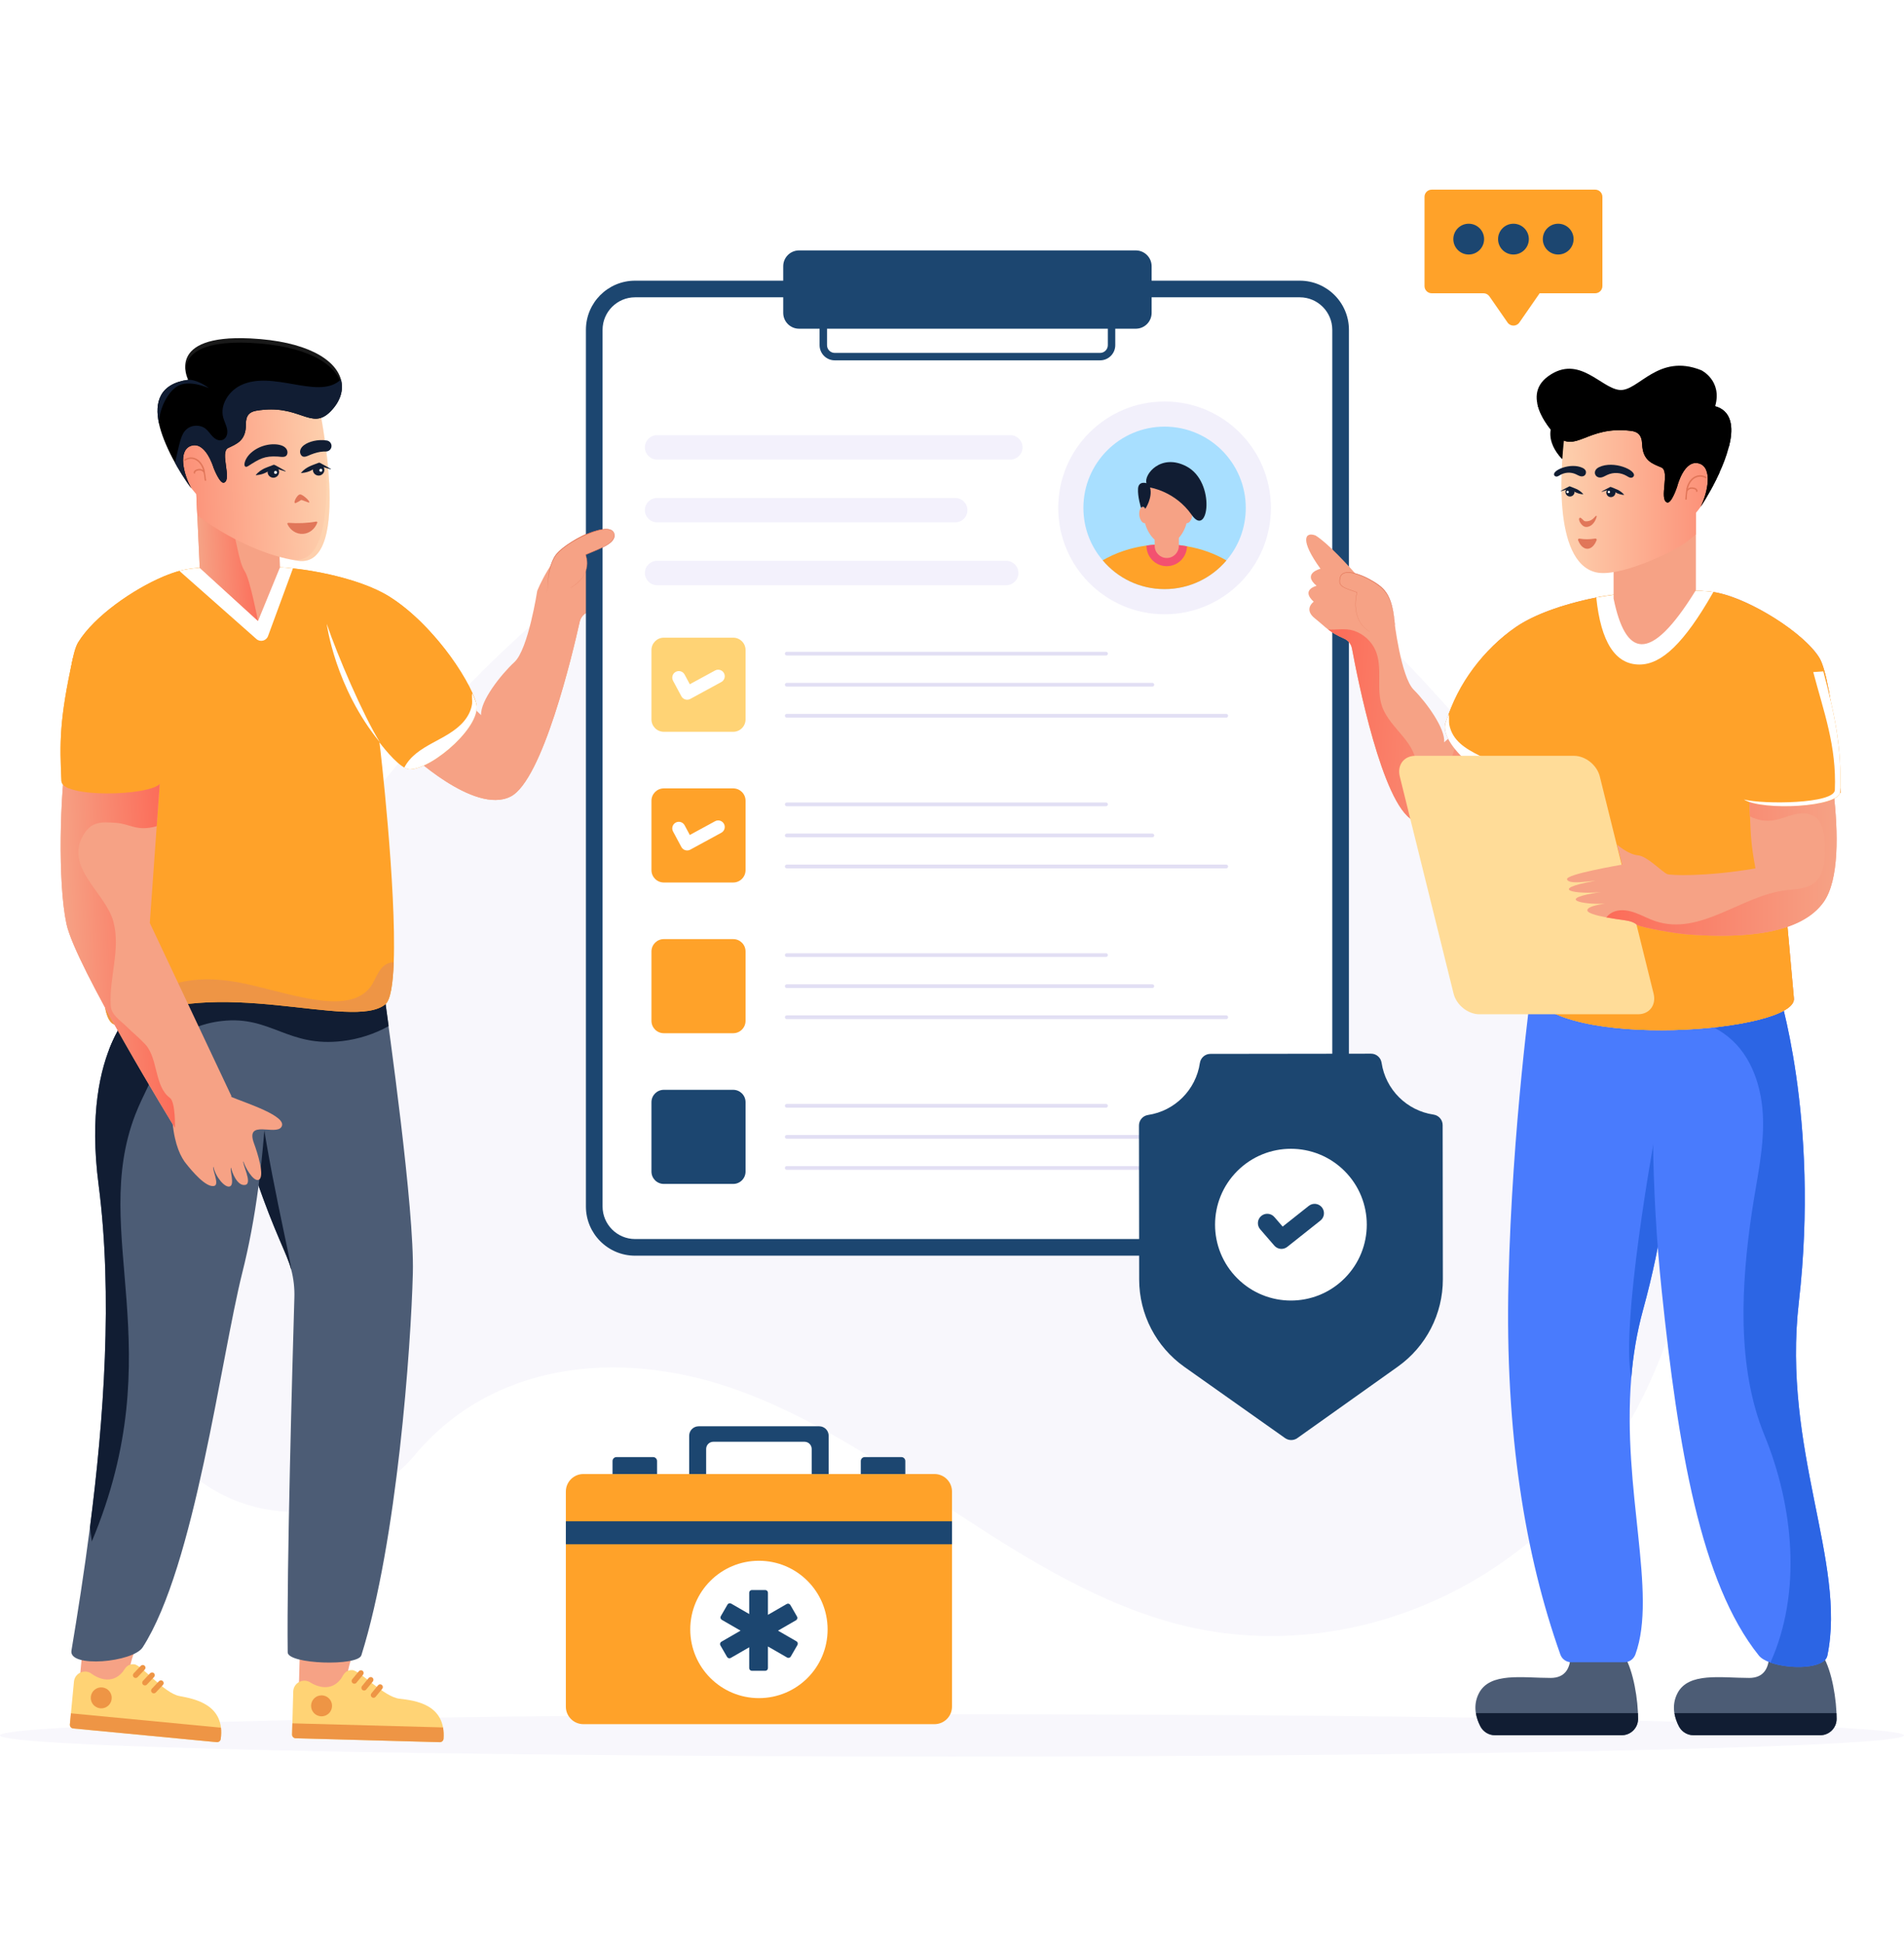 <svg width="1000" height="1021" viewBox="0 0 1000 1021" fill="none" xmlns="http://www.w3.org/2000/svg">
<rect x="0" y="0" width="1000" height="1021" fill="#333333" stroke="none"/>
<g clip-path="url(#clip0_528_3983)">
<rect width="1000" height="1021" fill="white"/>
<path d="M824.393 789.684C770.354 847.676 691.394 870.558 621.884 853.698C578.622 843.167 539.528 818.865 501.608 793.945C463.688 769.026 425.767 743.025 383.555 728.635C323.828 708.348 258.507 715.706 218.102 763.776C172.447 817.891 87.657 794.659 74.357 729.16C56.615 641.265 90.444 571.077 139.359 496.358C186.697 424.1 240.767 356.041 306.232 305.923C371.697 255.929 449.576 224.772 525.663 231.318C585.415 236.444 641.369 264.39 689.511 302.959C737.59 341.528 778.475 390.534 816.858 441.424C843.939 477.274 870.496 515.38 882.91 561.268C903.908 638.961 878.432 731.692 824.393 789.684Z" fill="#F8F7FC"/>
<path d="M0 911.264C0 917.419 223.837 922.389 499.966 922.389C776.163 922.389 1000 917.419 1000 911.264C1000 905.11 776.163 900.141 499.966 900.141C223.837 900.141 0 905.11 0 911.264Z" fill="#F8F7FC"/>
<path d="M72.416 862.945L43.661 862.965L40.813 892.772L67.018 895.276C65.875 884.643 68.004 871.989 72.416 862.945Z" fill="#F6A285"/>
<path d="M64.469 877.863C65.619 876.473 66.585 873.548 70.519 873.924C74.45 874.3 86.105 889.087 94.263 890.6C102.164 892.064 118.422 895.045 115.922 913.171C115.782 914.183 114.825 914.908 113.808 914.81L38.44 907.609C37.376 907.507 36.596 906.562 36.697 905.498L38.858 882.892C39.377 878.613 44.188 876.346 47.818 878.669C47.818 878.669 57.313 886.502 64.469 877.863Z" fill="#FFD375"/>
<path d="M116.041 907.201C116.245 908.985 116.228 910.963 115.923 913.176C115.783 914.189 114.826 914.912 113.808 914.815L38.44 907.613C37.376 907.511 36.596 906.566 36.697 905.501L37.255 899.672L116.041 907.201Z" fill="#EE9545"/>
<path d="M47.693 891.031C47.404 894.057 49.625 896.748 52.652 897.038C55.678 897.327 58.37 895.105 58.659 892.079C58.947 889.052 56.726 886.362 53.7 886.072C50.673 885.783 47.982 888.005 47.693 891.031Z" fill="#EE9545"/>
<path d="M71.086 881.102C70.778 881.073 70.48 880.949 70.24 880.718C69.666 880.179 69.642 879.271 70.184 878.698L73.949 874.726C74.496 874.157 75.4 874.128 75.969 874.674C76.541 875.214 76.567 876.121 76.024 876.694L72.259 880.667C71.943 880.996 71.508 881.143 71.086 881.102Z" fill="#EE9545"/>
<path d="M75.972 885.025C75.664 884.996 75.365 884.871 75.126 884.639C74.552 884.1 74.527 883.193 75.07 882.621L78.833 878.647C79.376 878.079 80.284 878.05 80.853 878.596C81.425 879.136 81.451 880.043 80.908 880.616L77.145 884.589C76.83 884.919 76.395 885.065 75.972 885.025Z" fill="#EE9545"/>
<path d="M80.639 889.171C80.332 889.142 80.034 889.018 79.793 888.787C79.22 888.248 79.195 887.34 79.738 886.767L83.503 882.794C84.05 882.226 84.954 882.201 85.522 882.743C86.096 883.282 86.121 884.19 85.577 884.762L81.812 888.735C81.497 889.065 81.062 889.212 80.639 889.171Z" fill="#EE9545"/>
<path d="M157.397 870.038L156.641 897.802L182.956 898.52C180.952 887.204 181.685 876.473 186.295 866.57L157.397 870.038Z" fill="#F6A285"/>
<path d="M179.226 881.321C180.28 879.856 181.045 876.872 184.995 876.979C188.942 877.087 201.576 891.049 209.817 892.003C217.8 892.927 234.222 894.796 232.96 913.049C232.89 914.07 231.984 914.858 230.962 914.83L155.279 912.767C154.21 912.738 153.368 911.848 153.397 910.78L154.016 888.08C154.243 883.775 158.889 881.186 162.669 883.257C162.669 883.257 172.674 890.426 179.226 881.321Z" fill="#FFD375"/>
<path d="M232.673 907.078C232.998 908.846 233.115 910.82 232.961 913.048C232.89 914.068 231.985 914.855 230.962 914.827L155.279 912.764C154.211 912.735 153.368 911.845 153.397 910.776L153.557 904.922L232.673 907.078Z" fill="#EE9545"/>
<path d="M163.384 895.592C163.301 898.631 165.7 901.165 168.739 901.248C171.778 901.331 174.312 898.931 174.395 895.892C174.477 892.853 172.078 890.319 169.039 890.236C166 890.154 163.467 892.553 163.384 895.592Z" fill="#EE9545"/>
<path d="M186.051 884.129C185.742 884.121 185.436 884.017 185.181 883.803C184.572 883.303 184.485 882.399 184.988 881.791L188.475 877.572C188.982 876.968 189.882 876.877 190.485 877.384C191.094 877.883 191.181 878.786 190.678 879.395L187.191 883.614C186.899 883.965 186.475 884.141 186.051 884.129Z" fill="#EE9545"/>
<path d="M191.19 887.7C190.881 887.692 190.575 887.587 190.319 887.373C189.711 886.874 189.624 885.971 190.127 885.362L193.611 881.142C194.115 880.538 195.018 880.447 195.622 880.954C196.231 881.453 196.318 882.357 195.815 882.965L192.33 887.184C192.04 887.536 191.615 887.711 191.19 887.7Z" fill="#EE9545"/>
<path d="M196.131 891.519C195.822 891.51 195.516 891.407 195.26 891.192C194.652 890.693 194.565 889.789 195.069 889.181L198.555 884.961C199.062 884.357 199.962 884.27 200.565 884.773C201.174 885.271 201.261 886.175 200.758 886.783L197.271 891.003C196.979 891.354 196.555 891.53 196.131 891.519Z" fill="#EE9545"/>
<path d="M116.158 524.301C115.718 553.95 124.642 589.841 134.278 618.146C134.786 619.642 135.294 621.138 135.802 622.633C144.651 647.891 151.168 659.486 152.849 666.437C152.906 666.465 152.906 666.465 152.906 666.465C154.204 671.405 154.797 676.513 154.599 681.678C153.555 716.394 150.563 823.779 151.099 867.639C151.155 873.904 187.965 875.082 189.8 869.183C208.569 809.404 215.845 707.193 216.833 668.526C217.717 634.727 204.087 539.463 201.564 520.321C192.83 520.729 233.199 518.847 116.158 524.301Z" fill="#4C5C75"/>
<path d="M152.9 666.476C152.9 666.476 152.9 666.476 152.859 666.437C150.903 658.574 144.147 647.455 134.288 618.14C134.509 607.926 134.796 618.479 135.93 572.016C139.031 605.151 154.071 667.618 152.9 666.476Z" fill="#111D33"/>
<path d="M74.951 864.998C102.385 822.295 115.82 714.028 127.307 668.079C130.638 654.842 133.573 639.657 135.802 622.638C140.153 589.857 141.255 556.76 140.205 523.177V523.148L73.851 526.225C73.687 526.616 42.187 548.455 51.808 622.215C59.315 680.216 54.517 745.752 47.236 802.087C44.187 825.654 40.716 847.641 37.526 866.748C36.002 876.005 69.899 872.901 74.951 864.998Z" fill="#4C5C75"/>
<path d="M57.199 551.403C60.671 555.523 64.82 559.475 70.098 559.644C76.956 559.898 82.093 553.802 87.173 549.173C95.217 541.835 105.66 537.319 116.47 536.134C142.299 533.139 151.109 550.199 180.059 546.633C188.243 545.645 196.682 542.992 204.133 538.815C202.609 527.497 201.565 520.328 201.565 520.328L140.206 523.178V523.15L73.852 526.227C73.852 526.227 64.199 532.944 57.199 551.403Z" fill="#111D33"/>
<path d="M71.065 585.261C46.863 648.05 90.606 708.184 48.226 809.428C47.913 806.968 47.56 804.551 47.246 802.091C54.519 745.767 59.327 680.221 51.797 622.231C42.169 548.299 73.863 526.233 73.863 526.233L86.245 525.656C92.698 548.483 78.728 565.622 71.065 585.261Z" fill="#111D33"/>
<path d="M323.124 283.98C323.124 283.98 333.208 286.837 324.871 293.296C324.871 293.296 333.562 295.692 326.121 301.962C326.121 301.962 331.719 306.226 325.056 311.058C322.094 313.239 320.106 315.023 317.791 316.707L317.762 316.708C315.502 318.303 312.972 319.762 308.96 321.321C306.697 322.214 305.004 324.102 304.472 326.462C300.731 343.24 284.976 409.719 268.187 418.264C248.945 428.06 214.369 394.916 214.369 394.916C216.946 391.645 205.03 406.766 239.579 362.926L252.684 375.506C252.166 368.146 262.99 354.307 270.207 347.638C277.426 340.969 282.154 310.284 282.154 310.284C282.154 310.284 289.975 290.252 303.449 282.562C316.95 274.842 325.9 275.353 327.525 277.352C328.78 278.896 327.139 281.906 323.124 283.98Z" fill="#F6A285"/>
<path d="M317.763 316.714C315.503 318.308 312.973 319.768 308.96 321.327C306.697 322.22 305.004 324.108 304.472 326.468C300.731 343.246 284.976 409.724 268.187 418.269C248.946 428.065 214.369 394.922 214.369 394.922L235.062 368.686C245.417 372.402 249.47 381.304 247.597 387.828C246.186 392.622 241.775 396.912 242.993 401.758C244.211 406.605 250.182 408.251 255.121 409.043C259.883 409.785 265.734 410.095 268.438 406.117C271.471 401.688 268.046 395.835 267.563 390.459C266.938 383.951 270.888 377.902 275.212 373.003C279.564 368.072 284.574 363.49 286.974 357.397C290.76 347.824 287.251 336.373 291.691 327.091C294.058 322.136 298.664 318.304 303.965 316.831C308.631 315.534 313.16 316.899 317.763 316.714Z" fill="#F6A285"/>
<path d="M708.47 173.212V633.54C708.47 647.805 696.906 659.369 682.641 659.369H333.559C319.294 659.369 307.73 647.805 307.73 633.54V173.212C307.73 158.947 319.294 147.383 333.559 147.383H682.641C696.906 147.383 708.47 158.947 708.47 173.212Z" fill="#1C4670"/>
<path d="M333.559 650.62C324.139 650.62 316.473 642.954 316.473 633.538V173.208C316.473 163.783 324.139 156.117 333.559 156.117H682.642C692.063 156.117 699.729 163.783 699.729 173.208V633.538C699.729 642.954 692.063 650.621 682.642 650.621L333.559 650.62Z" fill="white"/>
<path d="M537.045 234.91C537.045 238.45 534.175 241.32 530.635 241.32H345.106C341.566 241.32 338.696 238.45 338.696 234.91C338.696 231.37 341.566 228.5 345.106 228.5H530.635C534.175 228.5 537.045 231.37 537.045 234.91Z" fill="#F3F1FC"/>
<path d="M508.1 267.894C508.1 271.435 505.23 274.304 501.69 274.304H345.106C341.566 274.304 338.696 271.434 338.696 267.894C338.696 264.354 341.566 261.484 345.106 261.484H501.69C505.23 261.484 508.1 264.354 508.1 267.894Z" fill="#F3F1FC"/>
<path d="M534.88 300.887C534.88 304.427 532.01 307.297 528.47 307.297H345.106C341.566 307.297 338.696 304.427 338.696 300.887C338.696 297.346 341.566 294.477 345.106 294.477H528.47C532.01 294.477 534.88 297.347 534.88 300.887Z" fill="#F3F1FC"/>
<path d="M391.574 341.333V377.776C391.574 381.36 388.669 384.265 385.084 384.265H348.643C345.059 384.265 342.153 381.36 342.153 377.776V341.333C342.153 337.749 345.059 334.844 348.643 334.844H385.084C388.669 334.844 391.574 337.749 391.574 341.333Z" fill="#FFD375"/>
<path d="M391.574 420.474V456.917C391.574 460.501 388.669 463.406 385.084 463.406H348.643C345.059 463.406 342.153 460.501 342.153 456.917V420.474C342.153 416.89 345.059 413.984 348.643 413.984H385.084C388.669 413.985 391.574 416.89 391.574 420.474Z" fill="#FFA229"/>
<path d="M391.574 499.614V536.057C391.574 539.641 388.669 542.547 385.084 542.547H348.643C345.059 542.547 342.153 539.641 342.153 536.057V499.614C342.153 496.03 345.059 493.125 348.643 493.125H385.084C388.669 493.125 391.574 496.03 391.574 499.614Z" fill="#FFA229"/>
<path d="M391.574 578.755V615.198C391.574 618.782 388.669 621.687 385.084 621.687H348.643C345.059 621.687 342.153 618.782 342.153 615.198V578.755C342.153 575.171 345.059 572.266 348.643 572.266H385.084C388.669 572.266 391.574 575.171 391.574 578.755Z" fill="#1C4670"/>
<path d="M357.86 365.611L353.486 357.455C352.587 355.779 353.216 353.688 354.894 352.79C356.575 351.885 358.661 352.521 359.561 354.197L362.296 359.296L375.556 352.08C377.225 351.164 379.317 351.783 380.231 353.456C381.141 355.129 380.524 357.223 378.851 358.132L362.545 367.008C360.877 367.921 358.767 367.299 357.86 365.611Z" fill="white"/>
<path d="M357.86 444.759L353.486 436.603C352.587 434.927 353.216 432.837 354.894 431.938C356.575 431.036 358.661 431.669 359.561 433.345L362.296 438.445L375.556 431.228C377.225 430.312 379.317 430.932 380.231 432.605C381.141 434.278 380.524 436.371 378.851 437.28L362.545 446.156C360.877 447.07 358.767 446.448 357.86 444.759Z" fill="white"/>
<path d="M580.906 344.211H413.202C412.662 344.211 412.226 343.772 412.226 343.234C412.226 342.696 412.662 342.258 413.202 342.258H580.906C581.445 342.258 581.882 342.696 581.882 343.234C581.882 343.772 581.445 344.211 580.906 344.211Z" fill="#E2DFF4"/>
<path d="M605.226 360.531H413.202C412.662 360.531 412.226 360.093 412.226 359.555C412.226 359.017 412.662 358.578 413.202 358.578H605.226C605.766 358.578 606.203 359.017 606.203 359.555C606.203 360.092 605.766 360.531 605.226 360.531Z" fill="#E2DFF4"/>
<path d="M644.035 376.828H413.202C412.662 376.828 412.226 376.389 412.226 375.852C412.226 375.314 412.662 374.875 413.202 374.875H644.035C644.575 374.875 645.012 375.314 645.012 375.852C645.012 376.389 644.575 376.828 644.035 376.828Z" fill="#E2DFF4"/>
<path d="M580.906 423.352H413.202C412.662 423.352 412.226 422.913 412.226 422.375C412.226 421.837 412.662 421.398 413.202 421.398H580.906C581.445 421.398 581.882 421.837 581.882 422.375C581.882 422.913 581.445 423.352 580.906 423.352Z" fill="#E2DFF4"/>
<path d="M605.226 439.672H413.202C412.662 439.672 412.226 439.233 412.226 438.695C412.226 438.157 412.662 437.719 413.202 437.719H605.226C605.766 437.719 606.203 438.157 606.203 438.695C606.203 439.233 605.766 439.672 605.226 439.672Z" fill="#E2DFF4"/>
<path d="M644.035 455.976H413.202C412.662 455.976 412.226 455.538 412.226 455C412.226 454.462 412.662 454.023 413.202 454.023H644.035C644.575 454.023 645.012 454.462 645.012 455C645.012 455.538 644.575 455.976 644.035 455.976Z" fill="#E2DFF4"/>
<path d="M580.906 502.508H413.202C412.662 502.508 412.226 502.069 412.226 501.531C412.226 500.993 412.662 500.555 413.202 500.555H580.906C581.445 500.555 581.882 500.993 581.882 501.531C581.882 502.069 581.445 502.508 580.906 502.508Z" fill="#E2DFF4"/>
<path d="M605.226 518.812H413.202C412.662 518.812 412.226 518.374 412.226 517.836C412.226 517.298 412.662 516.859 413.202 516.859H605.226C605.766 516.859 606.203 517.298 606.203 517.836C606.203 518.374 605.766 518.812 605.226 518.812Z" fill="#E2DFF4"/>
<path d="M644.035 535.133H413.202C412.662 535.133 412.226 534.694 412.226 534.156C412.226 533.618 412.662 533.18 413.202 533.18H644.035C644.575 533.18 645.012 533.618 645.012 534.156C645.012 534.694 644.575 535.133 644.035 535.133Z" fill="#E2DFF4"/>
<path d="M580.906 581.641H413.202C412.662 581.641 412.226 581.202 412.226 580.664C412.226 580.126 412.662 579.688 413.202 579.688H580.906C581.445 579.688 581.882 580.126 581.882 580.664C581.882 581.202 581.445 581.641 580.906 581.641Z" fill="#E2DFF4"/>
<path d="M605.226 597.953H413.202C412.662 597.953 412.226 597.514 412.226 596.977C412.226 596.439 412.662 596 413.202 596H605.226C605.766 596 606.203 596.439 606.203 596.977C606.203 597.514 605.766 597.953 605.226 597.953Z" fill="#E2DFF4"/>
<path d="M644.035 614.266H413.202C412.662 614.266 412.226 613.827 412.226 613.289C412.226 612.751 412.662 612.312 413.202 612.312H644.035C644.575 612.312 645.012 612.751 645.012 613.289C645.012 613.827 644.575 614.266 644.035 614.266Z" fill="#E2DFF4"/>
<path d="M667.502 266.694C667.502 297.554 642.496 322.56 611.664 322.56C580.805 322.56 555.799 297.554 555.799 266.694C555.799 235.834 580.805 210.828 611.664 210.828C642.496 210.828 667.502 235.834 667.502 266.694Z" fill="#F2F0FB"/>
<path d="M569.012 266.69C569.012 277.186 572.796 286.82 579.163 294.218C586.904 303.452 598.545 309.358 611.621 309.358C624.697 309.358 636.338 303.509 644.138 294.276C650.504 286.877 654.289 277.243 654.289 266.69C654.289 243.12 635.192 224.023 611.621 224.023C588.109 224.023 569.012 243.12 569.012 266.69Z" fill="#A8DFFF"/>
<path d="M579.146 294.21C586.884 303.453 598.534 309.342 611.602 309.342C624.711 309.342 636.318 303.496 644.141 294.297C638.037 290.729 631.032 288.149 623.423 286.86C619.64 286.172 615.642 285.828 611.602 285.828C608.377 285.828 605.195 286.043 602.143 286.473C593.632 287.634 585.852 290.342 579.146 294.21Z" fill="#FFA229"/>
<path d="M602.144 286.474V286.645C602.144 292.534 606.916 297.305 612.805 297.305C618.565 297.305 623.294 292.663 623.423 286.86C619.64 286.172 615.642 285.828 611.602 285.828C608.378 285.828 605.196 286.043 602.144 286.474Z" fill="#F35170"/>
<path d="M606.461 274.891V286.663C606.461 290.163 609.298 292.999 612.797 292.999C616.297 292.999 619.134 290.163 619.134 286.663V274.891H606.461Z" fill="#F6A285"/>
<path d="M598.372 270.64C598.717 273.049 600.036 274.884 601.355 274.712C603.075 280.848 607.319 285.837 612.308 285.837C617.298 285.837 621.541 280.848 623.205 274.712H623.262C624.524 274.884 625.9 273.049 626.187 270.64C626.474 268.29 625.613 266.224 624.351 266.052C624.122 266.052 623.951 266.052 623.721 266.11C622.574 259.515 617.929 255.443 612.308 255.443C606.689 255.443 600.413 250.712 600.839 266.11C600.667 266.052 600.438 266.052 600.265 266.052C598.947 266.224 598.086 268.29 598.372 270.64Z" fill="#F6A285"/>
<path d="M601.526 267.18C601.526 267.18 605.457 261.449 604.036 256.003C604.036 256.003 617.202 257.897 625.915 270.4C634.629 282.903 638.731 253.135 623.188 244.921C609.651 237.766 600.592 249.34 602.149 253.729C602.149 253.729 597.995 252.36 597.712 256.56C597.43 260.761 599.261 266.642 599.261 266.642C599.261 266.642 600.619 265.158 601.526 267.18Z" fill="#111D33"/>
<path d="M577.778 189.219H438.423C434.026 189.219 430.45 185.644 430.45 181.25V166.102H585.75V181.25C585.75 185.644 582.174 189.219 577.778 189.219ZM434.356 170.008V181.249C434.356 183.489 436.18 185.312 438.423 185.312H577.778C580.021 185.312 581.844 183.489 581.844 181.249V170.008H434.356Z" fill="#1C4670"/>
<path d="M604.847 139.821V164.283C604.847 168.882 601.118 172.611 596.519 172.611H419.682C415.082 172.611 411.354 168.882 411.354 164.283V139.821C411.354 135.221 415.082 131.492 419.682 131.492H596.519C601.118 131.492 604.847 135.221 604.847 139.821Z" fill="#1C4670"/>
<path d="M215.295 404.015C210.511 403.981 202.19 393.651 199.282 389.817C199.64 391.661 208.218 466.615 206.795 505.288C206.378 516.798 205.083 525.08 202.417 527.337C185.28 541.672 113.176 510.966 64.756 537.249C39.417 551.009 68.019 415.189 68.019 415.189C67.618 415.197 48.925 415.593 50.096 415.568L49.851 410.312L32.9 411.102C33.18 399.792 34.875 346.392 41.13 337.184C49.576 323.482 70.085 309.399 85.853 302.715C88.745 301.542 91.839 300.382 94.838 299.617C104.44 297.171 140.661 295.895 163.614 299.82C178.079 302.235 193.775 306.681 204.201 313.099C221.909 324.013 242.453 348.289 249.942 368.744C254.141 380.284 227.66 403.583 215.295 404.015Z" fill="#FFA229"/>
<path d="M206.796 505.284C206.378 516.793 205.083 525.076 202.418 527.333C185.281 541.668 113.177 510.962 64.757 537.245C39.418 551.004 68.02 415.184 68.02 415.184L53.138 415.513C55.104 412.122 56.847 408.411 59.775 405.894C63.746 402.438 69.101 402.326 72.262 406.812C74.35 409.711 73.801 412.553 74.141 415.943C74.664 421.324 76.353 426.379 76.563 431.865C77.651 459.853 61.911 479.941 68.042 518.059C68.534 520.808 69.456 524.034 72.09 525.003C74.859 525.962 77.672 523.924 80.045 522.223C92.716 513.412 109.459 513.042 124.664 515.74C148.796 520.093 182.644 534.611 194.716 518.018C197.906 513.539 199.387 505.417 206.796 505.284Z" fill="#EE9545"/>
<path d="M121.623 575.724C121.228 575.943 89.892 593.38 91.888 592.269C91.888 592.269 39.583 507.191 34.897 485.119C30.251 463.338 31.404 416.399 35.221 393.641L84.725 399.79C76.444 516.122 79.305 475.937 78.685 484.643L121.623 575.724Z" fill="#F6A285"/>
<path d="M90.641 589.625C91.788 601.387 95.039 607.834 97.945 611.296C100.54 614.522 108.313 624.018 112.621 622.692C115.383 621.84 111.221 613.734 112.075 612.647C113.174 617.987 118.21 624.006 120.772 622.97C123.373 621.922 120.483 614.202 121.338 613.116C121.761 615.446 124.6 623.058 128.854 622.187C132.817 621.376 126.984 610.921 127.879 609.837C128.301 612.165 132.954 620.738 135.857 619.517C139.356 618.046 135.066 604.903 133.415 600.436C128.626 587.475 144.773 596.52 147.811 591.759C151.384 586.159 129.194 579.263 120.899 575.773L90.641 589.625Z" fill="#F6A285"/>
<path d="M91.888 592.269C91.888 592.269 39.584 507.191 34.898 485.119C30.252 463.338 31.405 416.399 35.222 393.641L84.726 399.79L82.31 433.853C71.522 436.765 68.61 432.603 60.759 432.073C53.262 431.575 48.05 431.208 43.754 438.538C33.712 455.676 55.632 468.782 59.607 484.153C63.386 498.713 57.234 513.418 58.156 528.111C58.493 533.078 63.094 535.673 66.458 539.041C69.68 542.232 73.176 545.01 76.274 548.364C83.113 555.784 81.013 570.459 89.22 576.492C92.265 578.735 91.888 592.269 91.888 592.269Z" fill="url(#paint0_linear_528_3983)"/>
<path d="M250.372 371.019C241.688 352.484 223.516 331.358 207.023 321.213C190.842 311.275 161.058 305.73 142.655 305.651C109.863 305.482 102.16 305.259 88.707 310.848C72.909 317.508 52.409 331.596 43.944 345.325C38.151 354.761 36.454 399.172 35.94 410.946L32.884 411.089C33.208 398.74 34.831 347.697 41.114 337.198C49.579 323.469 70.079 309.382 85.877 302.722C98.261 297.577 104.349 297.342 139.825 297.525C158.26 297.605 188.016 303.151 204.194 313.086C228.938 328.325 249.961 362.198 250.372 371.019Z" fill="#FFA229"/>
<path d="M171.597 327.57C177.209 344.048 190.419 375.042 199.563 389.855C175.892 360.991 171.597 327.57 171.597 327.57Z" fill="white"/>
<path d="M153.844 298.453L153.845 298.483L140.774 334.013C139.848 336.531 136.68 337.33 134.669 335.553L94.231 299.801C94.234 299.793 94.232 299.795 94.234 299.787C104.874 296.819 128.345 297.472 139.824 297.531C143.851 297.548 148.651 297.849 153.844 298.453Z" fill="white"/>
<path d="M215.284 403.994C214.438 404.003 213.431 403.671 212.352 403.051C218.625 390.808 235.226 388.933 243.75 378.622C245.906 376.042 247.482 372.904 247.94 369.585C248.137 368.176 247.645 365.747 248.031 364.008C248.747 365.608 249.375 367.184 249.943 368.733C254.223 380.218 227.67 403.603 215.284 403.994Z" fill="white"/>
<path d="M32.289 410.257C33.224 419.091 78.022 417.99 84.048 411.554C96.092 398.622 82.368 346.638 82.368 346.638C77.859 346.544 98.701 346.975 38.271 345.727C30.997 378.791 31.379 390.72 32.289 410.257Z" fill="#FFA229"/>
<path d="M32.29 410.257C32.456 411.826 33.949 413.053 36.356 414.006C36.683 391.2 40.074 362.553 43.651 345.847L38.272 345.727C31.241 377.685 31.32 389.432 32.29 410.257Z" fill="#FFA229"/>
<path d="M145.067 247.633L147.064 297.891L135.518 326.084L104.908 298.146L102.647 249.609L145.067 247.633Z" fill="#F6A285"/>
<path d="M135.517 326.089L104.907 298.15L103.203 261.563C103.283 261.429 103.363 261.297 103.486 261.161C105.591 258.264 109.38 257.313 112.876 256.547C115.798 261.019 119.659 265.318 120.851 270.56C122.269 276.955 123.686 283.35 125.059 289.705C125.921 293.41 126.742 297.164 128.742 300.343C131.302 304.445 135.517 326.089 135.517 326.089Z" fill="url(#paint1_linear_528_3983)"/>
<path d="M172.912 254.014C173.907 274.819 171.481 296.677 156.469 294.458C140.091 292.097 122.528 283.65 108.944 274.427C105.549 272.112 103.611 270.599 103.611 270.599L103.094 259.501C102.932 259.11 84.918 240.616 100.84 233.681L102.549 209.411C131.116 206.845 157.965 205.778 168.613 218.744C168.665 219.144 172.13 237.231 172.912 254.014Z" fill="url(#paint2_linear_528_3983)"/>
<path d="M140.547 247.803C140.524 249.474 141.866 250.83 143.537 250.854C145.185 250.877 146.563 249.557 146.586 247.887C146.609 246.215 145.267 244.859 143.619 244.836C141.949 244.814 140.57 246.132 140.547 247.803Z" fill="#111D33"/>
<path d="M144.714 248.852C145.75 248.864 145.772 247.296 144.736 247.281C143.688 247.268 143.662 248.836 144.714 248.852Z" fill="#FBFBFB"/>
<path d="M83.482 222.333C85.836 233.402 94.339 248.341 100.49 256.422C96.375 249.099 93.362 236.643 100.194 234.167C107.97 231.356 112.138 245.541 112.138 245.541C112.138 245.541 115.454 254.317 117.695 253.421C121.94 251.724 115.334 237.428 119.798 235.262C124.271 233.096 129.258 231.422 129.153 222.738C129.089 217.968 131.234 216.26 134.515 215.691C157.523 211.719 163.37 226.534 173.666 215.975C178.739 210.781 180.613 204.855 179.043 199.237C176.083 188.628 160.786 179.11 131.379 177.707C86.927 175.586 98.577 198.903 98.834 199.416C98.843 199.424 98.843 199.424 98.843 199.424C83.653 201.506 81.138 211.371 83.482 222.333Z" fill="black"/>
<path opacity="0.1" d="M179.564 203.653C179.485 202.947 179.339 202.267 179.147 201.588C176.202 190.962 160.895 181.461 131.492 180.037C103.262 178.695 97.654 187.613 97.376 194.429C96.528 187.551 99.779 176.201 131.384 177.706C160.786 179.108 176.093 188.632 179.037 199.235C179.449 200.705 179.609 202.162 179.564 203.653Z" fill="white"/>
<path opacity="0.3" d="M156.467 294.46C153.846 294.076 151.254 293.554 148.689 292.896C150.362 293.258 152.065 293.55 153.767 293.809C180.885 297.818 168.619 218.742 168.619 218.742C168.619 218.742 184.505 298.628 156.467 294.46Z" fill="#FDE0BB"/>
<path d="M130.362 244.715C127.376 246.623 127.716 241.421 131.893 237.731C136.799 233.393 143.702 232.512 147.773 233.888C148.654 234.184 149.498 234.648 150.115 235.343C150.732 236.041 151.099 236.989 150.966 237.91C150.574 240.634 147.836 239.852 145.938 239.736C138.865 239.307 136.275 240.937 130.362 244.715Z" fill="#111D33"/>
<path d="M159.694 233.723C162.131 231.928 166.809 230.541 171.659 231.311C173.077 231.537 174.122 232.761 174.116 234.198C174.11 235.841 172.742 237.128 171.099 237.081C170.754 237.071 170.409 237.072 170.064 237.086C167.697 237.183 165.404 237.865 163.21 238.716C161.443 239.402 159.084 240.974 157.885 238.509C157.25 237.204 157.601 235.268 159.694 233.723Z" fill="#111D33"/>
<path d="M107.441 246.777C105.867 241.307 101.273 238.528 96.891 241.218C96.463 241.479 96.859 242.12 97.284 241.864C101.276 239.43 105.229 242.066 106.663 246.861C105.726 246.192 104.726 245.972 103.191 246.526C101.198 247.255 101.622 248.878 102.252 248.71C102.257 248.708 102.263 248.707 102.272 248.705C102.467 248.64 102.576 248.428 102.514 248.228C102.217 247.317 105.507 246.027 106.875 248.071C106.889 248.094 106.922 248.079 106.94 248.096C107.687 251.66 107.211 252.555 107.907 252.502C107.93 252.499 107.955 252.496 107.974 252.49C108.148 252.444 108.269 252.28 108.253 252.095" fill="#E17659"/>
<path d="M100.49 256.427C96.375 249.104 93.362 236.648 100.194 234.172C107.97 231.361 112.138 245.546 112.138 245.546C112.138 245.546 115.454 254.322 117.695 253.426C121.94 251.729 115.334 237.433 119.798 235.267C124.271 233.101 129.258 231.427 129.153 222.743C129.089 217.973 131.234 216.265 134.515 215.695C157.523 211.724 163.37 226.539 173.666 215.98C178.739 210.786 180.613 204.86 179.043 199.242C178.757 199.547 178.462 199.819 178.156 200.066C166.327 209.57 143.053 194.272 126.451 202.309C120.178 205.342 115.463 212.492 117.227 219.233C117.784 221.365 118.941 223.326 119.293 225.511C120.115 230.481 115.778 233.344 111.79 229.325C110.479 228.011 109.503 226.366 108.057 225.192C105.174 222.852 100.574 223 97.85 225.525C94.97 228.205 94.519 231.995 91.907 242.981C96.116 250.525 100.232 256.088 100.49 256.427Z" fill="#111D33"/>
<path d="M83.482 222.337C83.555 222.299 83.594 222.065 83.59 221.623C83.506 216.228 87.225 206.316 93.332 202.726C99.291 199.223 109.234 203.6 109.702 203.812C103.243 198.931 98.843 199.428 98.843 199.428C83.653 201.509 81.138 211.374 83.482 222.337Z" fill="#111D33"/>
<path d="M161.805 263.783C156.666 262.018 159.527 262.2 155.484 264.078C153.404 265.043 155.841 259.708 157.591 259.626C159.328 259.545 164.273 264.63 161.805 263.783Z" fill="#E17659"/>
<path d="M151.428 274.553C151.077 274.53 150.804 274.889 150.954 275.206C152.466 278.425 155.613 280.562 159.147 280.334C162.605 280.112 165.428 277.727 166.624 274.487C166.747 274.155 166.45 273.82 166.101 273.883C161.469 274.71 156.569 274.913 151.428 274.553Z" fill="#E17659"/>
<path d="M150.026 247.467C149.955 247.545 149.955 247.545 149.881 247.549C147.928 246.974 145.825 246.331 143.943 245.677C140.745 247.297 139.365 249.113 134.496 249.524C134.422 249.527 134.344 249.458 134.341 249.383C134.411 249.307 134.411 249.307 134.411 249.307C135.676 247.838 137.113 246.885 138.63 246.073C140.225 245.333 141.904 244.811 143.502 244.143L143.576 244.139C144.039 243.957 143.847 243.809 149.945 247.325C150.022 247.394 150.026 247.467 150.026 247.467Z" fill="#111D33"/>
<path d="M164.33 246.686C164.307 248.357 165.649 249.713 167.32 249.737C168.968 249.76 170.347 248.44 170.369 246.77C170.392 245.097 169.051 243.742 167.402 243.719C165.732 243.696 164.353 245.015 164.33 246.686Z" fill="#111D33"/>
<path d="M173.8 246.353C173.73 246.432 173.73 246.432 173.655 246.435C171.703 245.861 169.6 245.218 167.718 244.564C164.52 246.183 163.139 248 158.27 248.41C158.196 248.414 158.119 248.345 158.115 248.269C158.185 248.194 158.185 248.194 158.185 248.194C160.978 244.948 164.407 244.228 167.276 243.029L167.35 243.025C167.568 242.94 167.789 242.93 167.941 242.998C169.914 244.017 171.816 245.114 173.719 246.211C173.796 246.281 173.8 246.353 173.8 246.353Z" fill="#111D33"/>
<path d="M168.498 247.735C169.535 247.747 169.553 246.179 168.519 246.164C167.472 246.151 167.445 247.719 168.498 247.735Z" fill="#FBFBFB"/>
<path d="M299.492 308.856C312.084 301.296 307.502 291.336 307.502 291.336C314.779 288.078 324.192 285.234 322.442 279.983C320.312 273.59 300.697 282.841 293.818 289.308C289.665 293.212 287.64 299.808 287.518 311.215" fill="#F6A285"/>
<path d="M306.914 301.532C308.53 298.43 308.821 294.595 307.431 291.372C307.066 290.629 322.689 286.77 322.516 281.177C322.866 272.114 296.056 284.386 291.262 292.819C288.013 298.589 287.815 305.1 287.518 311.236C287.7 305.022 287.742 298.633 290.982 292.657C295.435 284.428 322.532 271.55 322.779 281.172C322.885 285.988 312.891 289.033 307.535 291.408L307.573 291.302C309.418 295.649 308.61 301.043 303.748 305.732C301.709 307.635 299.082 309.122 299.475 308.867C300.051 308.365 304.622 305.911 306.914 301.532Z" fill="#E17659"/>
<path d="M776.742 889.128C782.524 877.952 799.598 881.086 814.435 881.086C822.282 881.086 824.483 875.646 824.831 870.515L853.112 869.5C857.961 877.381 860.401 892.947 860.33 902.679C860.296 907.399 856.443 911.18 851.723 911.18H785.164C781.929 911.18 778.994 909.364 777.501 906.494C775.309 902.283 773.313 895.757 776.742 889.128Z" fill="#4C5C75"/>
<path d="M881.013 889.128C886.794 877.952 903.868 881.086 918.706 881.086C926.553 881.086 928.753 875.646 929.102 870.515L957.383 869.5C962.231 877.381 964.67 892.947 964.6 902.679C964.566 907.399 960.713 911.18 955.994 911.18H889.435C886.2 911.18 883.264 909.364 881.771 906.494C879.58 902.283 877.584 895.757 881.013 889.128Z" fill="#4C5C75"/>
<path d="M775.166 899.562C775.596 902.201 776.511 904.586 777.5 906.485C778.994 909.356 781.929 911.173 785.164 911.173L851.723 911.171C856.443 911.171 860.296 907.392 860.329 902.671C860.337 901.701 860.3 900.638 860.257 899.563L775.166 899.562Z" fill="#111D33"/>
<path d="M879.438 899.562C879.866 902.201 880.783 904.586 881.772 906.485C883.265 909.356 886.201 911.173 889.436 911.173L955.995 911.171C960.714 911.171 964.567 907.392 964.601 902.671C964.609 901.701 964.571 900.638 964.528 899.563L879.438 899.562Z" fill="#111D33"/>
<path d="M819.52 868.807C820.371 871.235 822.712 872.852 825.265 872.852H853.141C855.78 872.852 858.036 871.15 858.93 868.722C870.591 836.592 851.864 782.328 856.759 723.514V723.469C857.696 711.724 859.653 699.807 862.931 687.847C873.144 650.737 877.06 618.689 877.996 593.113C878.889 568.002 876.89 549.063 875.06 537.529C873.655 529.018 872.378 524.506 872.378 524.506L804.88 514.164C804.473 517.894 794.173 591.709 792.282 672.866C790.367 752.708 801.092 816.929 819.52 868.807Z" fill="#497BFD"/>
<path d="M856.759 723.466C857.695 711.721 859.653 699.804 862.93 687.844C873.144 650.734 877.059 618.686 877.996 593.109L868.761 598.555C868.761 598.555 851.056 695.591 856.759 723.466Z" fill="#2C65E4"/>
<path d="M872.761 677.931C881.316 759.857 893.019 830.972 923.788 869.359C924.981 870.806 927.109 872.042 929.832 873.02C940.132 876.679 958.347 876.339 959.751 869.359C969.88 820.333 935.875 761.133 944.77 683.76C955.921 586.513 933.535 518.547 933.535 518.547H869.866C867.247 573.012 866.994 622.838 872.761 677.931Z" fill="#497BFD"/>
<path d="M869.526 523.952C880.86 533.044 896.163 535.261 907.488 544.294C920.172 554.381 925.576 571.446 925.96 587.661C926.386 603.92 922.554 619.921 920.172 636.01C914.469 674.313 912 717.766 926.683 753.6C942.048 791.05 946.431 836.292 929.832 873.02C940.132 876.679 958.347 876.339 959.751 869.359C969.88 820.333 935.876 761.133 944.771 683.76C955.922 586.513 933.535 518.547 933.535 518.547H869.866C869.866 518.547 869.74 520.419 869.526 523.952Z" fill="#2C65E4"/>
<path d="M693.521 298.656C693.521 298.656 683.654 301.062 691.497 307.613C691.497 307.613 682.996 309.624 689.978 315.961C689.978 315.961 684.405 319.89 690.683 324.807C693.474 327.025 695.337 328.823 697.519 330.536L697.546 330.538C699.678 332.163 702.075 333.667 705.905 335.32C708.066 336.264 709.637 338.154 710.067 340.457C713.093 356.84 725.978 421.777 741.932 430.65C760.215 440.823 794.881 409.961 794.881 409.961C792.501 406.701 803.501 421.769 771.608 378.083L758.47 389.798C759.233 382.689 749.245 368.902 742.494 362.186C735.742 355.471 732.258 325.587 732.258 325.587C732.258 325.587 703.686 289.092 690.914 281.166C685.227 279.05 682.667 283.658 693.521 298.656Z" fill="#F6A285"/>
<path d="M697.545 330.544C699.677 332.169 702.074 333.673 705.904 335.326C708.065 336.27 709.636 338.16 710.067 340.463C713.092 356.846 725.977 421.783 741.931 430.656C760.214 440.829 794.88 409.967 794.88 409.967L775.776 383.823C765.633 387.044 761.371 395.515 762.955 401.913C764.151 406.605 768.27 410.917 766.917 415.566C765.565 420.216 759.724 421.597 754.912 422.188C750.275 422.735 744.598 422.828 742.121 418.88C739.343 414.482 742.867 408.937 743.527 403.747C745.298 390.464 730.074 382.874 725.909 371.039C722.584 361.634 726.391 350.67 722.422 341.524C720.307 336.642 715.982 332.766 710.902 331.152C706.429 329.728 701.996 330.888 697.545 330.544Z" fill="url(#paint3_linear_528_3983)"/>
<path d="M966.617 416.261H950.172V421.409L932.771 421.773C932.771 421.773 939.149 489.373 942.201 524.311C943.75 541.986 818.525 551.916 803.174 521.168C801.762 518.299 800.669 514.335 799.94 509.598C794.747 476.528 804.222 405.511 804.54 403.142C804.085 403.87 802.217 407.971 797.116 411.159C796.113 411.796 795.157 412.161 794.291 412.206C782.172 412.355 755.488 390.67 759.17 379.637C765.427 360.314 778.827 341.111 796.387 329.118C806.181 322.468 821.122 317.457 835.06 314.405C859.948 309.413 892.748 309.351 901.614 311.171C901.75 311.171 901.841 311.216 901.978 311.261C902.069 311.261 902.16 311.307 902.206 311.307C920.963 314.848 950.419 335.156 955.684 345.699C957.461 348.706 959.01 354.718 960.376 362.099C963.747 380 965.843 405.83 966.617 416.261Z" fill="#C5ADFF"/>
<path d="M966.6 416.241H950.194V421.41L932.792 421.789C932.792 421.789 939.145 489.36 942.18 524.307C943.745 541.994 818.515 551.903 803.153 521.177C801.777 518.285 800.686 514.349 799.927 509.607C794.76 476.509 804.243 405.525 804.528 403.154C804.099 403.865 802.203 407.991 797.13 411.168C796.132 411.785 795.137 412.164 794.285 412.211C782.452 412.362 755.835 391.22 759.147 379.634C765.889 359.478 779.142 340.879 796.371 329.135C807.505 321.551 824.466 316.542 837.861 313.867C849.429 310.97 887.022 308.854 899.884 310.879C900.451 310.974 901.069 311.069 901.59 311.164C901.734 311.164 901.826 311.211 901.97 311.259C902.065 311.259 902.16 311.306 902.206 311.306C918.497 314.564 947.296 331.844 955.695 345.684C957.449 348.72 959.012 354.74 960.388 362.091C963.754 380.014 965.84 405.809 966.6 416.241Z" fill="#FFA229"/>
<path d="M759.497 380.566C767.068 362.235 778.49 347.704 793.997 337.141C806.6 328.567 827.012 323.094 842.073 320.7C856.433 318.389 882.752 317.662 892.466 318.328C895.008 318.497 897.324 318.779 899.244 319.175C899.442 319.204 899.64 319.26 899.837 319.316C916.094 322.866 942.708 338.14 952.941 353.127C954.862 355.952 956.557 362.25 958.025 370.104C960.313 382.42 962.432 402.842 963.646 416.288H966.613C965.85 405.836 963.732 379.991 960.398 362.11C959.014 354.738 957.433 348.749 955.681 345.698C946.898 331.708 919.788 315.205 902.351 311.35C902.295 311.35 902.266 311.322 902.21 311.322C902.012 311.266 901.815 311.209 901.617 311.182C892.557 309.311 858.496 309.521 835.039 314.458C821.142 317.479 806.171 322.481 796.369 329.147C779.224 340.84 765.35 359.244 759.808 378.335C759.602 379.046 759.497 379.776 759.497 380.566Z" fill="#FFA229"/>
<path d="M828.577 341.68C823.887 357.883 812.497 388.481 804.313 403.231C825.926 374.224 828.577 341.68 828.577 341.68Z" fill="#FFA229"/>
<path d="M794.318 412.206C795.137 412.177 796.097 411.81 797.114 411.161C788.963 396.926 764.355 397.601 761.157 380.37C760.902 379.016 761.269 376.642 760.817 374.977C760.196 376.558 759.658 378.112 759.179 379.637C755.557 390.934 782.297 412.387 794.318 412.206Z" fill="white"/>
<path d="M799.929 509.555C800.663 514.328 801.736 518.31 803.149 521.163C818.515 551.925 943.733 541.982 942.179 524.299C939.128 489.357 932.774 421.792 932.774 421.792L950.173 421.368V416.256H966.613C965.851 405.805 963.732 379.96 960.399 362.079C957.941 360.978 955.343 360.129 952.688 359.536C946.078 358.096 938.847 358.293 932.914 361.514C923.989 366.373 922.576 378.039 919.102 386.71C904.034 424.185 931.364 458.046 913.481 512.944C912.775 515.176 911.956 517.436 910.402 519.186C906.646 523.396 900.12 523.199 894.528 522.69C879.444 521.305 858.823 530.289 849.248 518.537C843.627 511.617 860.292 495.939 852.298 491.871C848.118 489.753 846.395 499.132 843.711 502.974C841.056 506.844 838.006 510.628 833.882 512.86C829.759 515.092 824.278 515.374 820.606 512.463C816.934 509.555 823.515 503.651 820.211 500.346C818.43 498.567 807.131 504.245 799.929 509.555Z" fill="#FFA229"/>
<path d="M840.238 407.747L868.478 521.735C869.964 527.735 866.305 532.599 860.305 532.599H776.984C770.984 532.599 764.915 527.735 763.428 521.735L735.189 407.747C733.702 401.747 737.361 396.883 743.361 396.883H826.682C832.682 396.883 838.752 401.747 840.238 407.747Z" fill="#FFDC98"/>
<path d="M719.328 331.666C708.64 325.251 712.732 311.035 712.732 311.035C705.77 308.509 702.583 308.221 703.849 303.237C705.391 297.17 718.462 302.706 725.273 308.233C729.383 311.568 731.705 317.541 732.59 328.102" fill="#F6A285"/>
<path d="M719.317 331.68C712.257 327.568 710.739 318.887 712.655 311.012L712.704 311.107C708.296 309.463 703.672 308.669 703.478 305.547C703.456 304.291 703.576 302.962 704.353 301.89C706.95 298.554 714.761 301.749 718.509 303.662C727.236 308.344 731.249 311.638 732.608 328.098C732.609 328.109 732.601 328.119 732.59 328.12C732.58 328.12 732.57 328.112 732.569 328.101C730.965 311.799 727.039 308.767 718.347 303.976C714.769 302.128 707.042 298.911 704.566 302.057C703.852 303.004 703.704 304.343 703.721 305.523C703.897 308.534 708.499 309.323 712.758 310.958C712.796 310.973 712.817 311.015 712.807 311.055C710.869 318.847 712.309 327.501 719.337 331.646C719.347 331.652 719.35 331.663 719.344 331.673C719.339 331.682 719.327 331.686 719.317 331.68Z" fill="#E17659"/>
<path d="M833.742 462.89C834.222 462.833 837.273 462.55 838.063 462.464C811.37 467.267 828.685 469.724 840.804 468.425C816.681 471.927 830.747 475.147 842.781 474.526C838.742 475.119 833.799 476.137 833.685 477.943C833.601 479.355 837.922 480.655 843.656 481.729C845.097 481.983 846.622 482.237 848.205 482.492C854.814 483.481 857.159 483.508 859.842 485.683C863.429 487.379 880.123 490.203 886.507 490.683C916.815 492.942 946.107 490.287 957.858 473.566C965.909 462.07 965.569 437.467 962.914 415.094H918.793C918.751 421.463 919.013 427.573 919.104 428.653C919.527 439.104 919.782 444.274 921.985 455.995C895.094 460.571 877.016 459.611 875.632 458.989C872.779 457.72 865.125 449.585 860.407 449.159C854.871 448.652 849.316 443.462 849.316 443.462L851.932 454.015C850.718 454.296 822.19 459.046 823.009 461.757C823.742 464.216 831.934 463.03 833.742 462.89Z" fill="#F6A285"/>
<path d="M843.654 481.729C845.095 481.983 846.62 482.237 848.203 482.492C854.812 483.481 857.157 483.508 859.84 485.683C863.428 487.379 880.121 490.203 886.505 490.683C916.813 492.942 946.105 490.287 957.856 473.566C965.907 462.07 965.568 437.467 962.912 415.094H918.791C918.749 421.463 919.011 427.574 919.102 428.654C919.13 428.681 919.158 428.71 919.187 428.71C928.927 433.578 935.609 429.393 942.038 427.721C945.541 426.845 949.411 426.62 952.517 428.455C957.743 431.535 958.393 438.709 958.477 444.782C958.563 451.617 958.167 459.498 952.772 463.707C948.619 466.928 942.885 466.843 937.688 467.493C914.37 470.434 892.915 491.577 869.331 483.678C865.8 482.491 862.523 480.655 859.021 479.384C855.547 478.085 851.648 477.379 848.118 478.565C846.366 479.131 844.757 480.26 843.654 481.729Z" fill="url(#paint4_linear_528_3983)"/>
<path d="M914.219 355.446L957.631 352.555C963.246 373.726 967.45 392.262 966.471 415.833C966.11 424.52 921.786 425.529 915.561 419.459C903.079 407.287 914.219 355.446 914.219 355.446Z" fill="#FFA229"/>
<path d="M915.91 419.832C925.619 425.871 966.126 423.882 966.471 415.834C967.448 392.267 963.251 373.728 957.618 352.547L952.337 352.912C957.797 373.635 964.631 391.691 963.683 414.828C963.367 422.128 926.229 422.477 915.91 419.832Z" fill="white"/>
<path d="M899.884 310.874L899.409 311.68C884.614 337.475 872.808 348.952 861.049 348.952C848.388 348.952 840.802 337.192 838.382 313.767C859.228 309.898 890.082 309.331 899.884 310.874Z" fill="white"/>
<path d="M815.025 223.658C815.025 223.658 811.203 231.318 820.477 241.16L831.5 220.883L815.025 223.658Z" fill="black"/>
<path d="M890.694 309.896V259.242H847.47V314.298C853.606 344.184 866.086 349.82 890.694 309.896Z" fill="#F6A285"/>
<path d="M820.605 267.411C822.026 282.843 826.528 297.747 838.157 300.517C850.124 303.382 878.221 290.211 885.469 284.794C888.815 282.289 890.693 280.628 890.693 280.628V269.336C890.693 269.336 896.063 263.245 898.085 256.719C899.77 251.398 899.217 245.788 891.753 242.971L888.863 218.365C859.706 217.113 831.801 215.981 821.568 229.658C821.552 230.105 818.976 250.066 820.605 267.411Z" fill="url(#paint5_linear_528_3983)"/>
<path d="M816.886 228.412C827.841 238.644 833.09 223.308 856.685 226.269C860.032 226.678 862.295 228.316 862.464 233.178C862.777 242.015 867.93 243.484 872.576 245.458C877.223 247.456 871.179 262.312 875.562 263.829C877.897 264.647 880.859 255.546 880.859 255.546C880.859 255.546 884.422 240.932 892.464 243.411C899.518 245.627 897.038 258.436 893.21 266.068C893.45 265.707 897.375 259.856 901.3 251.982C901.902 250.803 902.48 249.552 903.058 248.275C904.984 244.134 906.742 239.583 907.897 235.129C908.306 233.612 908.643 232.095 908.884 230.602C910.088 223.428 909.077 215.603 900.818 213.315C900.843 213.267 900.843 213.219 900.843 213.171C900.866 213.195 900.866 213.171 900.866 213.171C904.623 199.76 893.547 194.415 893.547 194.415C870.746 185.241 860.514 205.658 850.665 204.768C840.795 203.877 829.43 186.012 813.322 197.424C797.454 208.63 816.748 228.021 816.886 228.412Z" fill="black"/>
<path d="M838.224 270.895C838.44 270.762 838.683 271.026 838.601 271.323C838.124 273.052 837.25 274.598 836.074 275.568C834.719 276.684 832.848 277.152 831.489 276.161C829.864 274.977 828.712 272.493 829.701 271.891C830.417 271.454 831.618 273.64 832.516 273.723C836.139 274.057 837.363 271.418 838.224 270.895Z" fill="#E17659"/>
<path d="M885.684 256.584C886.168 254.544 887.023 252.884 888.221 251.646C889.639 250.189 891.565 249.405 893.375 249.548C894.282 249.617 895.215 249.916 896.148 250.43C896.334 250.532 896.403 250.765 896.301 250.951C896.195 251.14 895.96 251.203 895.779 251.105C894.939 250.646 894.115 250.38 893.312 250.314C891.729 250.187 890.034 250.887 888.774 252.182C887.7 253.289 886.935 254.797 886.478 256.631C886.932 256.275 887.443 255.999 888.02 255.917C888.61 255.83 889.254 255.897 889.993 256.127C890.347 256.237 890.753 256.39 891.079 256.695C891.458 257.057 891.627 257.58 891.504 258.029C891.45 258.227 891.251 258.346 891.051 258.302C891.046 258.301 891.04 258.3 891.031 258.298C890.829 258.241 890.709 258.03 890.763 257.824C890.81 257.65 890.725 257.42 890.553 257.253C890.343 257.057 890.036 256.947 889.765 256.863C889.15 256.667 888.607 256.61 888.13 256.678C887.395 256.782 886.702 257.239 886.321 257.872C886.307 257.895 886.273 257.882 886.255 257.901C886.036 259.257 885.926 260.638 885.878 262.056C885.871 262.27 885.694 262.434 885.48 262.427C885.457 262.425 885.432 262.423 885.412 262.418C885.233 262.379 885.102 262.218 885.11 262.029" fill="#E17659"/>
<path d="M848.441 258.661C848.441 259.983 847.364 261.041 846.042 261.041C844.739 261.041 843.662 259.983 843.662 258.661C843.662 257.339 844.739 256.281 846.042 256.281C847.364 256.281 848.441 257.339 848.441 258.661Z" fill="#111D33"/>
<path d="M841.204 258.219C841.228 258.244 841.277 258.267 841.301 258.267C842.818 257.811 844.286 257.377 845.779 256.895C846.863 257.522 847.874 258.244 849.005 258.845C850.185 259.375 851.461 259.785 852.882 259.881C852.93 259.881 852.978 259.856 852.978 259.785C852.978 259.76 852.978 259.736 852.954 259.736C852.039 258.653 850.956 257.882 849.8 257.256C848.597 256.679 847.344 256.293 846.14 255.763L846.068 255.739C845.924 255.691 845.779 255.691 845.659 255.739C844.166 256.486 842.697 257.304 841.228 258.099C841.204 258.123 841.18 258.171 841.204 258.219Z" fill="#111D33"/>
<path d="M826.961 258.333C826.961 259.655 825.885 260.712 824.562 260.712C823.259 260.712 822.183 259.655 822.183 258.333C822.183 257.011 823.259 255.953 824.562 255.953C825.885 255.953 826.961 257.011 826.961 258.333Z" fill="#111D33"/>
<path d="M823.322 258.953C822.501 258.953 822.501 257.711 823.322 257.711C824.151 257.711 824.151 258.953 823.322 258.953Z" fill="#FBFBFB"/>
<path d="M845.63 258.332C845.63 258.677 845.349 258.953 845.004 258.953C844.664 258.953 844.383 258.677 844.383 258.332C844.383 257.987 844.664 257.711 845.004 257.711C845.349 257.711 845.63 257.987 845.63 258.332Z" fill="#FBFBFB"/>
<path d="M819.825 257.932C821.424 257.46 823.033 257.008 824.611 256.481L824.137 256.464C825.28 257.115 826.358 257.896 827.518 258.512C828.716 259.054 829.977 259.47 831.401 259.559C831.452 259.562 831.497 259.523 831.5 259.472C831.501 259.446 831.493 259.423 831.478 259.405C830.553 258.318 829.465 257.558 828.314 256.923C827.126 256.363 825.855 255.968 824.648 255.443L824.585 255.415C824.449 255.356 824.299 255.365 824.175 255.425C822.684 256.164 821.225 256.978 819.758 257.773C819.668 257.822 819.724 257.961 819.825 257.932Z" fill="#111D33"/>
<path d="M839.834 245.309C835.814 247.239 837.891 251.783 841.602 250.554C842.471 250.267 843.282 249.771 844.124 249.383C847.405 247.869 851.182 248.067 854.346 249.918C854.97 250.283 855.585 250.714 856.268 250.841C856.951 250.968 857.739 250.705 858.083 249.968C859.511 246.915 847.545 241.612 839.834 245.309Z" fill="#111D33"/>
<path d="M831.203 245.698C831.984 246.073 832.818 246.697 832.96 247.714C833.169 249.209 831.863 250.685 829.757 249.989C829.047 249.754 828.382 249.348 827.694 249.03C825.01 247.792 821.92 247.954 819.331 249.468C818.821 249.767 818.317 250.12 817.759 250.223C817.2 250.327 816.556 250.112 816.274 249.509C815.081 246.955 824.966 242.707 831.203 245.698Z" fill="#111D33"/>
<path d="M807.423 211.961C809.156 220.581 816.885 228.405 816.885 228.405C827.84 238.638 833.089 223.301 856.684 226.263C860.031 226.672 862.295 228.31 862.463 233.172C862.776 242.009 867.929 243.478 872.575 245.452C877.222 247.45 871.178 262.306 875.561 263.823C877.896 264.641 880.858 255.54 880.858 255.54C880.858 255.54 884.421 240.926 892.463 243.405C899.517 245.62 897.037 258.43 893.209 266.062C893.449 265.701 897.374 259.85 901.299 251.976C901.901 250.797 902.479 249.546 903.057 248.269C902.816 247.378 902.527 246.536 902.166 245.692C900.143 240.853 895.713 236.399 890.488 236.761C887.479 236.977 884.854 238.711 882.085 239.89C875.974 242.495 871.327 240.43 871.178 233.774C871.106 231.583 871.492 229.368 871.251 227.178C870.528 220.412 864.076 215.404 857.407 214.079C841.146 210.852 820.422 225.58 807.423 211.961Z" fill="black"/>
<path d="M885.987 218.637C889.743 217.794 893.475 216.952 897.231 216.084C902.622 214.888 905.061 216.121 905.465 222.321C905.634 226.077 907.247 230.796 907.897 235.13C908.306 233.613 908.643 232.096 908.884 230.603C910.088 223.428 909.077 215.604 900.818 213.316C900.843 213.268 900.843 213.22 900.843 213.172C900.65 213.34 900.433 213.461 900.216 213.557C898.843 214.158 892.223 215.676 885.987 218.637Z" fill="black"/>
<path d="M837.848 282.79C834.895 283.268 832.128 283.288 829.558 282.825C829.056 282.734 828.64 283.204 828.829 283.679C829.471 285.298 830.989 288.158 833.7 288.158C836.374 288.158 837.918 285.264 838.571 283.65C838.76 283.182 838.347 282.71 837.848 282.79Z" fill="#E17659"/>
<path d="M500 783.224V896.164C500 901.247 495.875 905.363 490.793 905.363H306.398C301.316 905.363 297.19 901.247 297.19 896.164V783.224C297.19 778.141 301.316 774.016 306.398 774.016H490.793C495.875 774.016 500 778.141 500 783.224Z" fill="#FFA229"/>
<path d="M345.093 767.195V774.017H321.71V767.195C321.71 766.048 322.64 765.117 323.788 765.117H343.014C344.162 765.117 345.093 766.048 345.093 767.195Z" fill="#1C4670"/>
<path d="M475.482 767.195V774.017H452.1V767.195C452.1 766.048 453.03 765.117 454.178 765.117H473.404C474.552 765.117 475.482 766.048 475.482 767.195Z" fill="#1C4670"/>
<path d="M500.001 798.836H297.19V810.898H500.001V798.836Z" fill="#1C4670"/>
<path d="M434.664 855.626C434.664 875.549 418.515 891.689 398.592 891.689C378.678 891.689 362.528 875.549 362.528 855.626C362.528 835.703 378.678 819.562 398.592 819.562C418.515 819.563 434.664 835.703 434.664 855.626Z" fill="white"/>
<path d="M435.23 753.923V774.024H426.308V760.847C426.308 758.763 424.62 757.075 422.536 757.075H374.652C372.568 757.075 370.88 758.763 370.88 760.847V774.024H361.958V753.923C361.958 751.167 364.197 748.945 366.936 748.945H430.252C432.991 748.945 435.23 751.167 435.23 753.923Z" fill="#1C4670"/>
<path d="M418.309 861.858L408.615 856.261L418.089 850.791C418.765 850.4 418.997 849.535 418.607 848.859L415.103 842.791C414.713 842.114 413.848 841.883 413.172 842.273L403.328 847.956V836.336C403.328 835.555 402.695 834.922 401.914 834.922H394.907C394.126 834.922 393.493 835.555 393.493 836.336V847.53L384.018 842.06C383.342 841.669 382.477 841.901 382.087 842.577L378.583 848.646C378.193 849.322 378.424 850.187 379.101 850.577L388.944 856.261L378.881 862.071C378.205 862.461 377.973 863.326 378.364 864.002L381.867 870.071C382.257 870.747 383.122 870.979 383.799 870.588L393.493 864.991V875.931C393.493 876.712 394.126 877.346 394.907 877.346H401.914C402.695 877.346 403.328 876.713 403.328 875.931V864.565L413.391 870.375C414.068 870.766 414.933 870.534 415.323 869.857L418.827 863.789C419.217 863.113 418.985 862.248 418.309 861.858Z" fill="#1C4670"/>
<path d="M752.895 585.276C755.642 585.681 757.692 588.01 757.696 590.787L757.802 671.73C757.826 689.956 749.014 707.056 734.163 717.62L681.39 755.144C679.459 756.518 676.871 756.521 674.936 755.153L622.065 717.767C607.186 707.242 598.328 690.165 598.305 671.94L598.198 590.997C598.195 588.22 600.238 585.884 602.985 585.473C617.027 583.37 628.12 572.253 630.186 558.201C630.59 555.453 632.92 553.404 635.697 553.4L720.099 553.289C722.876 553.285 725.211 555.329 725.622 558.076C727.725 572.122 738.848 583.21 752.895 585.276Z" fill="#1C4670"/>
<path d="M706.179 671.252C721.739 655.692 721.739 630.464 706.179 614.904C690.619 599.344 665.391 599.344 649.831 614.904C634.271 630.464 634.271 655.692 649.831 671.252C665.391 686.812 690.619 686.812 706.179 671.252Z" fill="white"/>
<path d="M669.304 654.101L661.861 645.505C660.08 643.449 660.305 640.339 662.36 638.56C664.417 636.779 667.525 637.004 669.306 639.059L673.661 644.089L687.379 633.208C689.51 631.518 692.607 631.872 694.296 634.005C695.987 636.135 695.629 639.232 693.499 640.922L676.086 654.736C674.026 656.371 671.033 656.099 669.304 654.101Z" fill="#1C4670"/>
<path d="M841.595 103.362V150.222C841.595 152.308 839.904 153.999 837.819 153.999H808.634L797.989 169.352C796.487 171.518 793.285 171.519 791.783 169.353L782.253 155.623C781.548 154.606 780.389 153.999 779.151 153.999H751.943C749.857 153.999 748.166 152.309 748.166 150.222V103.362C748.166 101.277 749.857 99.586 751.943 99.586H837.819C839.904 99.586 841.595 101.277 841.595 103.362Z" fill="#FFA229"/>
<path d="M779.467 125.55C779.467 130.031 775.848 133.649 771.367 133.649C766.921 133.649 763.302 130.031 763.302 125.55C763.302 121.104 766.921 117.484 771.367 117.484C775.848 117.485 779.467 121.104 779.467 125.55Z" fill="#1C4670"/>
<path d="M802.965 125.55C802.965 130.031 799.346 133.649 794.865 133.649C790.419 133.649 786.8 130.031 786.8 125.55C786.8 121.104 790.419 117.484 794.865 117.484C799.346 117.485 802.965 121.104 802.965 125.55Z" fill="#1C4670"/>
<path d="M826.461 125.55C826.461 130.031 822.842 133.649 818.361 133.649C813.915 133.649 810.296 130.031 810.296 125.55C810.296 121.104 813.915 117.484 818.361 117.484C822.842 117.485 826.461 121.104 826.461 125.55Z" fill="#1C4670"/>
</g>
<defs>
<linearGradient id="paint0_linear_528_3983" x1="33.793" y1="494.34" x2="89.007" y2="491.77" gradientUnits="userSpaceOnUse">
<stop offset="1e-07" stop-color="#F6A285"/>
<stop offset="1" stop-color="#FC6B58"/>
</linearGradient>
<linearGradient id="paint1_linear_528_3983" x1="104.63" y1="292.229" x2="136.792" y2="290.731" gradientUnits="userSpaceOnUse">
<stop offset="1e-07" stop-color="#F6A285"/>
<stop offset="1" stop-color="#FC6B58"/>
</linearGradient>
<linearGradient id="paint2_linear_528_3983" x1="191.254" y1="249.27" x2="52.647" y2="254.847" gradientUnits="userSpaceOnUse">
<stop offset="1e-07" stop-color="#FDE0BB"/>
<stop offset="1" stop-color="#FC6B58"/>
</linearGradient>
<linearGradient id="paint3_linear_528_3983" x1="796.774" y1="387.309" x2="693.521" y2="378.678" gradientUnits="userSpaceOnUse">
<stop offset="1e-07" stop-color="#F6A285"/>
<stop offset="1" stop-color="#FC6B58"/>
</linearGradient>
<linearGradient id="paint4_linear_528_3983" x1="964.603" y1="453.235" x2="843.654" y2="453.235" gradientUnits="userSpaceOnUse">
<stop offset="1e-07" stop-color="#F6A285"/>
<stop offset="1" stop-color="#FC6B58"/>
</linearGradient>
<linearGradient id="paint5_linear_528_3983" x1="801.413" y1="259.617" x2="941.374" y2="258.735" gradientUnits="userSpaceOnUse">
<stop offset="1e-07" stop-color="#FDE0BB"/>
<stop offset="1" stop-color="#FC6B58"/>
</linearGradient>
<clipPath id="clip0_528_3983">
<rect width="1000" height="1021" fill="white"/>
</clipPath>
</defs>
</svg>
